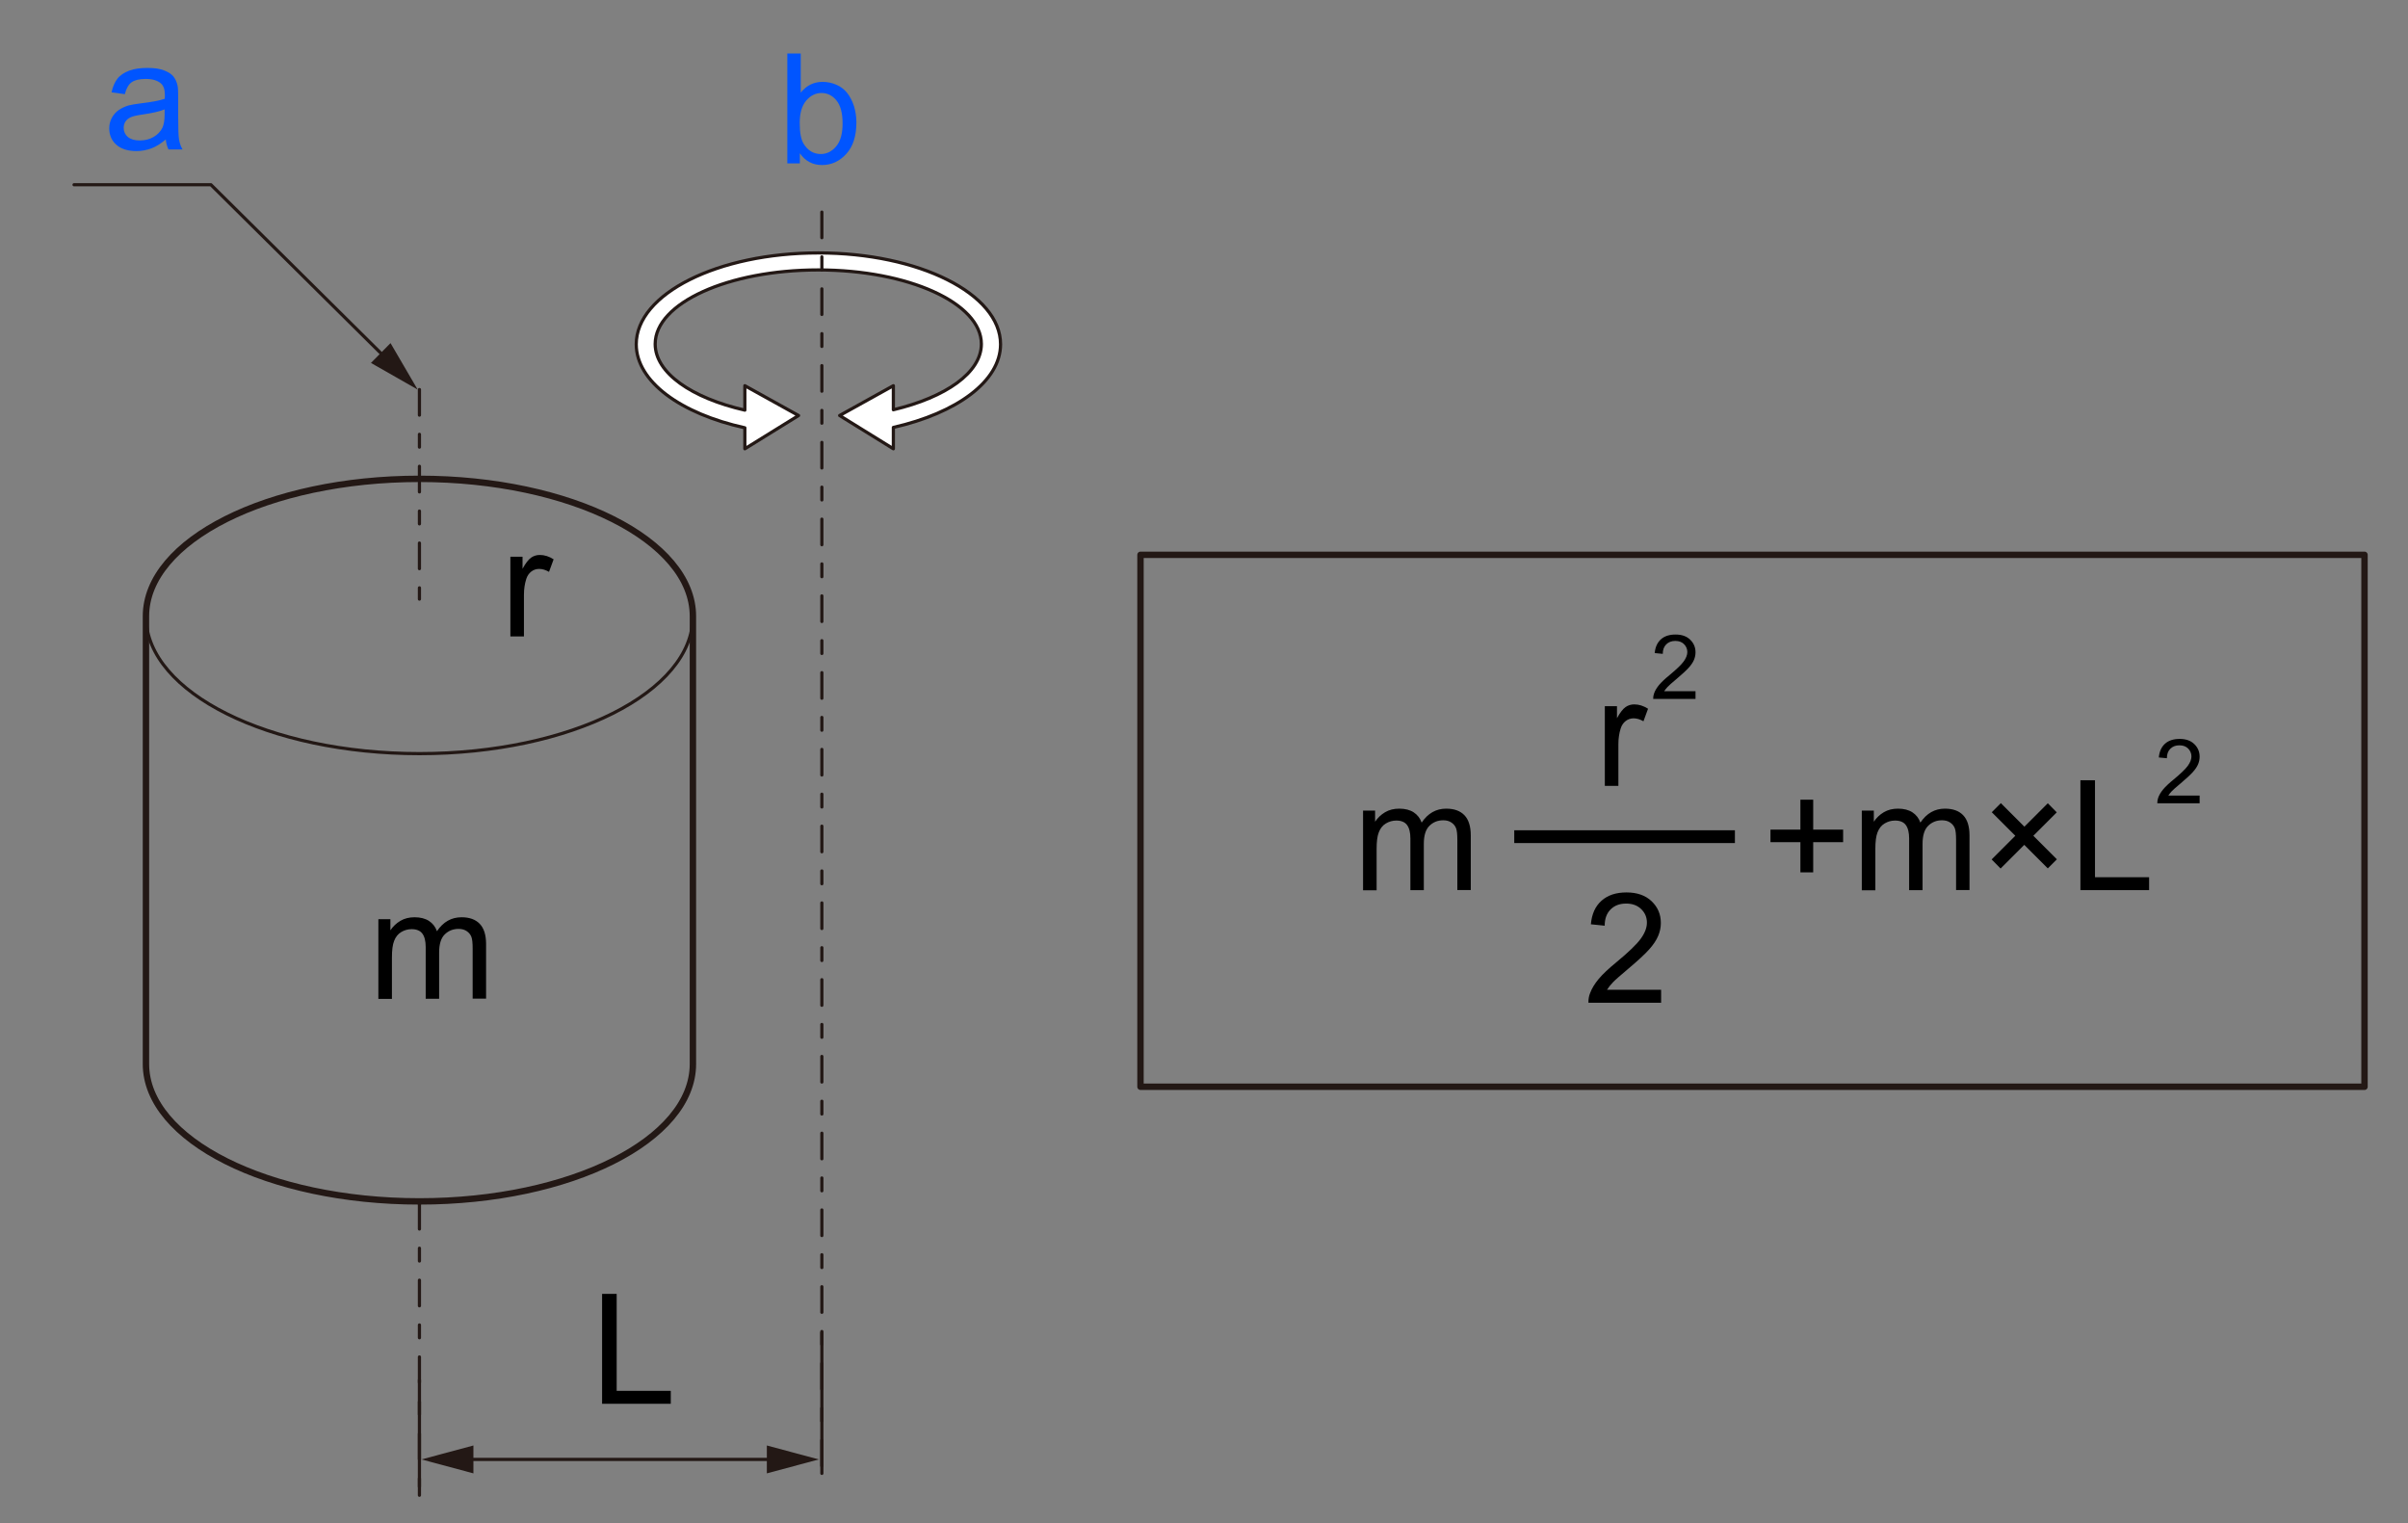 <?xml version="1.0" encoding="utf-8"?>
<!-- Generator: Adobe Illustrator 27.2.0, SVG Export Plug-In . SVG Version: 6.00 Build 0)  -->
<svg version="1.1" xmlns="http://www.w3.org/2000/svg" xmlns:xlink="http://www.w3.org/1999/xlink" x="0px" y="0px"
	 width="188.25px" height="119.07px" viewBox="0 0 188.25 119.07" enable-background="new 0 0 188.25 119.07" xml:space="preserve">
<rect x="0" y="0" width="188.25" height="119.07" fill="#808080" stroke="none"/>
<g id="レイヤー_4">
	<g>
		
			<path fill="none" stroke="#231815" stroke-width="0.25" stroke-linecap="round" stroke-linejoin="round" stroke-miterlimit="10" d="
			M54.17,48.17c0,5.93-9.57,10.74-21.38,10.74c-11.74,0-21.27-4.75-21.38-10.64"/>
		
			<path fill="none" stroke="#231815" stroke-width="0.5" stroke-linecap="round" stroke-linejoin="round" stroke-miterlimit="10" d="
			M54.17,83.17c0,5.93-9.57,10.74-21.38,10.74S11.41,89.1,11.41,83.17v-35c0-5.93,9.57-10.74,21.38-10.74s21.38,4.81,21.38,10.74
			V83.17z"/>
	</g>
</g>
<g id="レイヤー_3">
	
		<path fill="#FFFFFF" stroke="#231815" stroke-width="0.25" stroke-linecap="round" stroke-linejoin="round" stroke-miterlimit="10" d="
		M78.22,26.91c0-3.94-6.37-7.14-14.24-7.14c-7.86,0-14.24,3.2-14.24,7.14c0,2.92,3.49,5.43,8.49,6.53v1.64l4.2-2.6l-4.2-2.33v1.91
		c-4.16-0.95-7.01-2.91-7.01-5.17c0-3.2,5.71-5.79,12.75-5.79c7.04,0,12.75,2.59,12.75,5.79c0,2.24-2.79,4.17-6.88,5.14v-1.88
		l-4.2,2.33l4.2,2.6v-1.67C74.79,32.29,78.22,29.8,78.22,26.91z"/>
	<g>
		<g>
			<polyline fill="none" stroke="#231815" stroke-width="0.25" stroke-linecap="round" stroke-linejoin="round" points="
				30.29,28.12 16.49,14.44 5.79,14.44 			"/>
			<g>
				<polygon fill="#231815" points="30.53,26.82 32.65,30.45 29,28.37 				"/>
			</g>
		</g>
	</g>
	<g>
		
			<line fill="none" stroke="#231815" stroke-width="0.25" stroke-linecap="round" stroke-linejoin="round" stroke-miterlimit="10" stroke-dasharray="2,1.5,1,1.5" x1="64.25" y1="16.58" x2="64.25" y2="115.56"/>
		
			<line fill="none" stroke="#231815" stroke-width="0.25" stroke-linecap="round" stroke-linejoin="round" stroke-miterlimit="10" x1="64.25" y1="104.17" x2="64.25" y2="115.17"/>
	</g>
	<g>
		<g>
			
				<line fill="none" stroke="#231815" stroke-width="0.25" stroke-linecap="round" stroke-linejoin="round" x1="36.27" y1="114.08" x2="60.69" y2="114.08"/>
			<g>
				<polygon fill="#231815" points="37.01,115.17 32.95,114.08 37.01,112.99 				"/>
			</g>
			<g>
				<polygon fill="#231815" points="59.95,115.17 64.01,114.08 59.95,112.99 				"/>
			</g>
		</g>
	</g>
	<g>
		
			<line fill="none" stroke="#231815" stroke-width="0.25" stroke-linecap="round" stroke-linejoin="round" stroke-miterlimit="10" x1="32.79" y1="107.87" x2="32.79" y2="116.88"/>
		
			<line fill="none" stroke="#231815" stroke-width="0.25" stroke-linecap="round" stroke-linejoin="round" stroke-miterlimit="10" stroke-dasharray="2,1.5,1,1.5" x1="32.79" y1="94.07" x2="32.79" y2="116.21"/>
		
			<line fill="none" stroke="#231815" stroke-width="0.25" stroke-linecap="round" stroke-linejoin="round" stroke-miterlimit="10" stroke-dasharray="2,1.5,1,1.5" x1="32.79" y1="30.45" x2="32.79" y2="46.83"/>
	</g>
</g>
<g id="アルファベットキャプション">
	<g>
		<path fill="#0055FF" d="M12.96,10.9c-0.39,0.33-0.77,0.57-1.13,0.7s-0.75,0.21-1.16,0.21c-0.68,0-1.21-0.17-1.58-0.5
			s-0.55-0.76-0.55-1.28c0-0.3,0.07-0.58,0.21-0.83S9.07,8.74,9.3,8.59s0.48-0.27,0.76-0.35c0.21-0.05,0.52-0.11,0.94-0.16
			c0.85-0.1,1.48-0.22,1.88-0.36c0-0.14,0.01-0.24,0.01-0.28c0-0.43-0.1-0.73-0.3-0.91c-0.27-0.24-0.67-0.36-1.2-0.36
			c-0.5,0-0.86,0.09-1.1,0.26S9.87,6.92,9.76,7.36L8.72,7.22c0.09-0.44,0.25-0.8,0.46-1.07s0.53-0.48,0.93-0.63S11,5.31,11.53,5.31
			c0.53,0,0.96,0.06,1.29,0.19s0.58,0.28,0.73,0.47s0.27,0.43,0.33,0.72c0.04,0.18,0.05,0.5,0.05,0.97v1.41
			c0,0.98,0.02,1.6,0.07,1.86s0.13,0.51,0.27,0.75h-1.1C13.06,11.45,12.99,11.2,12.96,10.9z M12.87,8.55
			c-0.38,0.16-0.96,0.29-1.72,0.4c-0.43,0.06-0.74,0.13-0.92,0.21S9.91,9.35,9.81,9.5S9.67,9.82,9.67,10c0,0.28,0.11,0.52,0.32,0.7
			s0.52,0.28,0.93,0.28c0.41,0,0.77-0.09,1.08-0.27s0.55-0.42,0.7-0.73c0.11-0.24,0.17-0.59,0.17-1.05V8.55z"/>
	</g>
	<g>
		<path fill="#0055FF" d="M62.53,12.77h-0.98V4.18h1.05v3.06c0.45-0.56,1.01-0.84,1.71-0.84c0.38,0,0.75,0.08,1.09,0.23
			s0.62,0.37,0.84,0.65c0.22,0.28,0.39,0.62,0.52,1.01c0.12,0.39,0.19,0.82,0.19,1.27c0,1.07-0.26,1.89-0.79,2.47
			s-1.16,0.87-1.9,0.87c-0.73,0-1.31-0.31-1.73-0.92V12.77z M62.52,9.61c0,0.75,0.1,1.29,0.3,1.62c0.33,0.54,0.78,0.81,1.35,0.81
			c0.46,0,0.86-0.2,1.2-0.6s0.5-1,0.5-1.79c0-0.81-0.16-1.41-0.48-1.8c-0.32-0.39-0.71-0.58-1.17-0.58c-0.46,0-0.86,0.2-1.2,0.6
			C62.68,8.28,62.52,8.86,62.52,9.61z"/>
	</g>
	<g>
		<path d="M39.9,49.74v-6.22h0.95v0.94c0.24-0.44,0.47-0.73,0.67-0.87s0.43-0.21,0.68-0.21c0.36,0,0.72,0.11,1.08,0.34l-0.36,0.98
			c-0.26-0.15-0.52-0.23-0.77-0.23c-0.23,0-0.44,0.07-0.62,0.21s-0.31,0.33-0.39,0.58c-0.12,0.38-0.18,0.79-0.18,1.23v3.26H39.9z"/>
	</g>
	<g>
		<path d="M29.58,78.07v-6.22h0.94v0.87c0.2-0.3,0.46-0.55,0.78-0.74s0.69-0.28,1.11-0.28c0.46,0,0.84,0.1,1.13,0.29
			s0.5,0.46,0.62,0.8c0.49-0.73,1.13-1.09,1.92-1.09c0.62,0,1.09,0.17,1.42,0.51s0.5,0.87,0.5,1.58v4.27h-1.05v-3.92
			c0-0.42-0.03-0.73-0.1-0.91s-0.19-0.33-0.37-0.45s-0.39-0.17-0.63-0.17c-0.44,0-0.8,0.15-1.09,0.44s-0.43,0.76-0.43,1.4v3.62
			h-1.05v-4.04c0-0.47-0.09-0.82-0.26-1.05s-0.45-0.35-0.84-0.35c-0.3,0-0.57,0.08-0.82,0.23s-0.43,0.38-0.55,0.69
			s-0.17,0.73-0.17,1.3v3.23H29.58z"/>
	</g>
	<g>
		<path d="M47.07,109.73v-8.59h1.14v7.58h4.23v1.01H47.07z"/>
	</g>
</g>
<g id="方程式">
	
		<rect x="89.16" y="43.37" fill="none" stroke="#231815" stroke-width="0.5" stroke-linecap="round" stroke-linejoin="round" stroke-miterlimit="10" width="95.69" height="41.58"/>
	<g>
		<path d="M106.56,69.58v-6.22h0.94v0.87c0.2-0.3,0.46-0.55,0.78-0.74s0.69-0.28,1.11-0.28c0.46,0,0.84,0.1,1.13,0.29
			s0.5,0.46,0.62,0.8c0.49-0.73,1.13-1.09,1.92-1.09c0.62,0,1.09,0.17,1.42,0.51s0.5,0.87,0.5,1.58v4.27h-1.05v-3.92
			c0-0.42-0.03-0.73-0.1-0.91s-0.19-0.33-0.37-0.45s-0.39-0.17-0.63-0.17c-0.44,0-0.8,0.15-1.09,0.44s-0.43,0.76-0.43,1.4v3.62
			h-1.05v-4.04c0-0.47-0.09-0.82-0.26-1.05s-0.45-0.35-0.84-0.35c-0.3,0-0.57,0.08-0.82,0.23s-0.43,0.38-0.55,0.69
			s-0.17,0.73-0.17,1.3v3.23H106.56z"/>
	</g>
	<line fill="none" stroke="#000000" stroke-miterlimit="10" x1="118.38" y1="65.4" x2="135.63" y2="65.4"/>
	<g>
		<g>
			<path d="M125.46,61.42V55.2h0.95v0.94c0.24-0.44,0.47-0.73,0.67-0.87s0.43-0.21,0.68-0.21c0.36,0,0.72,0.11,1.08,0.34l-0.36,0.98
				c-0.26-0.15-0.52-0.23-0.77-0.23c-0.23,0-0.44,0.07-0.62,0.21s-0.31,0.33-0.39,0.58c-0.12,0.38-0.18,0.79-0.18,1.23v3.26H125.46z
				"/>
			<path d="M132.55,54.04v0.59h-3.31c0-0.15,0.02-0.29,0.07-0.43c0.08-0.23,0.22-0.45,0.4-0.67c0.19-0.22,0.45-0.47,0.81-0.76
				c0.54-0.45,0.91-0.8,1.1-1.06c0.19-0.26,0.29-0.51,0.29-0.74c0-0.24-0.09-0.45-0.26-0.62c-0.17-0.17-0.4-0.25-0.68-0.25
				c-0.3,0-0.53,0.09-0.71,0.27s-0.27,0.42-0.27,0.74l-0.63-0.06c0.04-0.47,0.21-0.83,0.49-1.08c0.28-0.25,0.66-0.37,1.14-0.37
				c0.48,0,0.86,0.13,1.14,0.4s0.42,0.6,0.42,0.99c0,0.2-0.04,0.4-0.12,0.59s-0.22,0.4-0.41,0.61c-0.19,0.21-0.51,0.51-0.95,0.88
				c-0.37,0.31-0.61,0.52-0.71,0.63c-0.1,0.11-0.19,0.22-0.26,0.33H132.55z"/>
		</g>
	</g>
	<g>
		<g>
			<path d="M129.86,77.37v1.01h-5.68c-0.01-0.25,0.03-0.5,0.12-0.73c0.14-0.39,0.38-0.77,0.69-1.14s0.78-0.81,1.38-1.3
				c0.93-0.77,1.56-1.37,1.89-1.82c0.33-0.45,0.49-0.87,0.49-1.27c0-0.42-0.15-0.77-0.45-1.06s-0.69-0.43-1.17-0.43
				c-0.51,0-0.91,0.15-1.22,0.46s-0.46,0.73-0.46,1.27l-1.08-0.11c0.07-0.81,0.35-1.42,0.84-1.85s1.13-0.64,1.95-0.64
				c0.82,0,1.48,0.23,1.96,0.69s0.72,1.02,0.72,1.7c0,0.34-0.07,0.68-0.21,1.01s-0.37,0.68-0.7,1.05s-0.87,0.87-1.63,1.51
				c-0.63,0.53-1.04,0.89-1.22,1.08s-0.33,0.38-0.45,0.57H129.86z"/>
		</g>
	</g>
	<g>
		<g>
			<path d="M140.75,68.19v-2.36h-2.34v-0.98h2.34v-2.34h1v2.34h2.34v0.98h-2.34v2.36H140.75z"/>
			<path d="M145.55,69.58v-6.22h0.94v0.87c0.2-0.3,0.46-0.55,0.78-0.74s0.69-0.28,1.11-0.28c0.46,0,0.84,0.1,1.13,0.29
				s0.5,0.46,0.62,0.8c0.49-0.73,1.13-1.09,1.92-1.09c0.62,0,1.09,0.17,1.42,0.51s0.5,0.87,0.5,1.58v4.27h-1.05v-3.92
				c0-0.42-0.03-0.73-0.1-0.91s-0.19-0.33-0.37-0.45s-0.39-0.17-0.63-0.17c-0.44,0-0.8,0.15-1.09,0.44s-0.43,0.76-0.43,1.4v3.62
				h-1.05v-4.04c0-0.47-0.09-0.82-0.26-1.05s-0.45-0.35-0.84-0.35c-0.3,0-0.57,0.08-0.82,0.23s-0.43,0.38-0.55,0.69
				s-0.17,0.73-0.17,1.3v3.23H145.55z"/>
			<path d="M155.7,67.18l1.85-1.85l-1.84-1.84l0.71-0.71l1.84,1.84l1.83-1.83l0.7,0.71l-1.83,1.83l1.84,1.84l-0.71,0.71l-1.84-1.84
				l-1.85,1.85L155.7,67.18z"/>
			<path d="M162.64,69.58v-8.59h1.14v7.58h4.23v1.01H162.64z"/>
			<path d="M171.96,62.2v0.59h-3.31c0-0.15,0.02-0.29,0.07-0.43c0.08-0.23,0.22-0.45,0.4-0.67c0.19-0.22,0.45-0.47,0.81-0.76
				c0.54-0.45,0.91-0.8,1.1-1.06c0.19-0.26,0.29-0.51,0.29-0.74c0-0.24-0.09-0.45-0.26-0.62c-0.17-0.17-0.4-0.25-0.68-0.25
				c-0.3,0-0.53,0.09-0.71,0.27s-0.27,0.42-0.27,0.74l-0.63-0.06c0.04-0.47,0.21-0.83,0.49-1.08c0.28-0.25,0.66-0.37,1.14-0.37
				c0.48,0,0.86,0.13,1.14,0.4s0.42,0.6,0.42,0.99c0,0.2-0.04,0.4-0.12,0.59s-0.22,0.4-0.41,0.61c-0.19,0.21-0.51,0.51-0.95,0.88
				c-0.37,0.31-0.61,0.52-0.71,0.63c-0.1,0.11-0.19,0.22-0.26,0.33H171.96z"/>
		</g>
	</g>
</g>
</svg>
